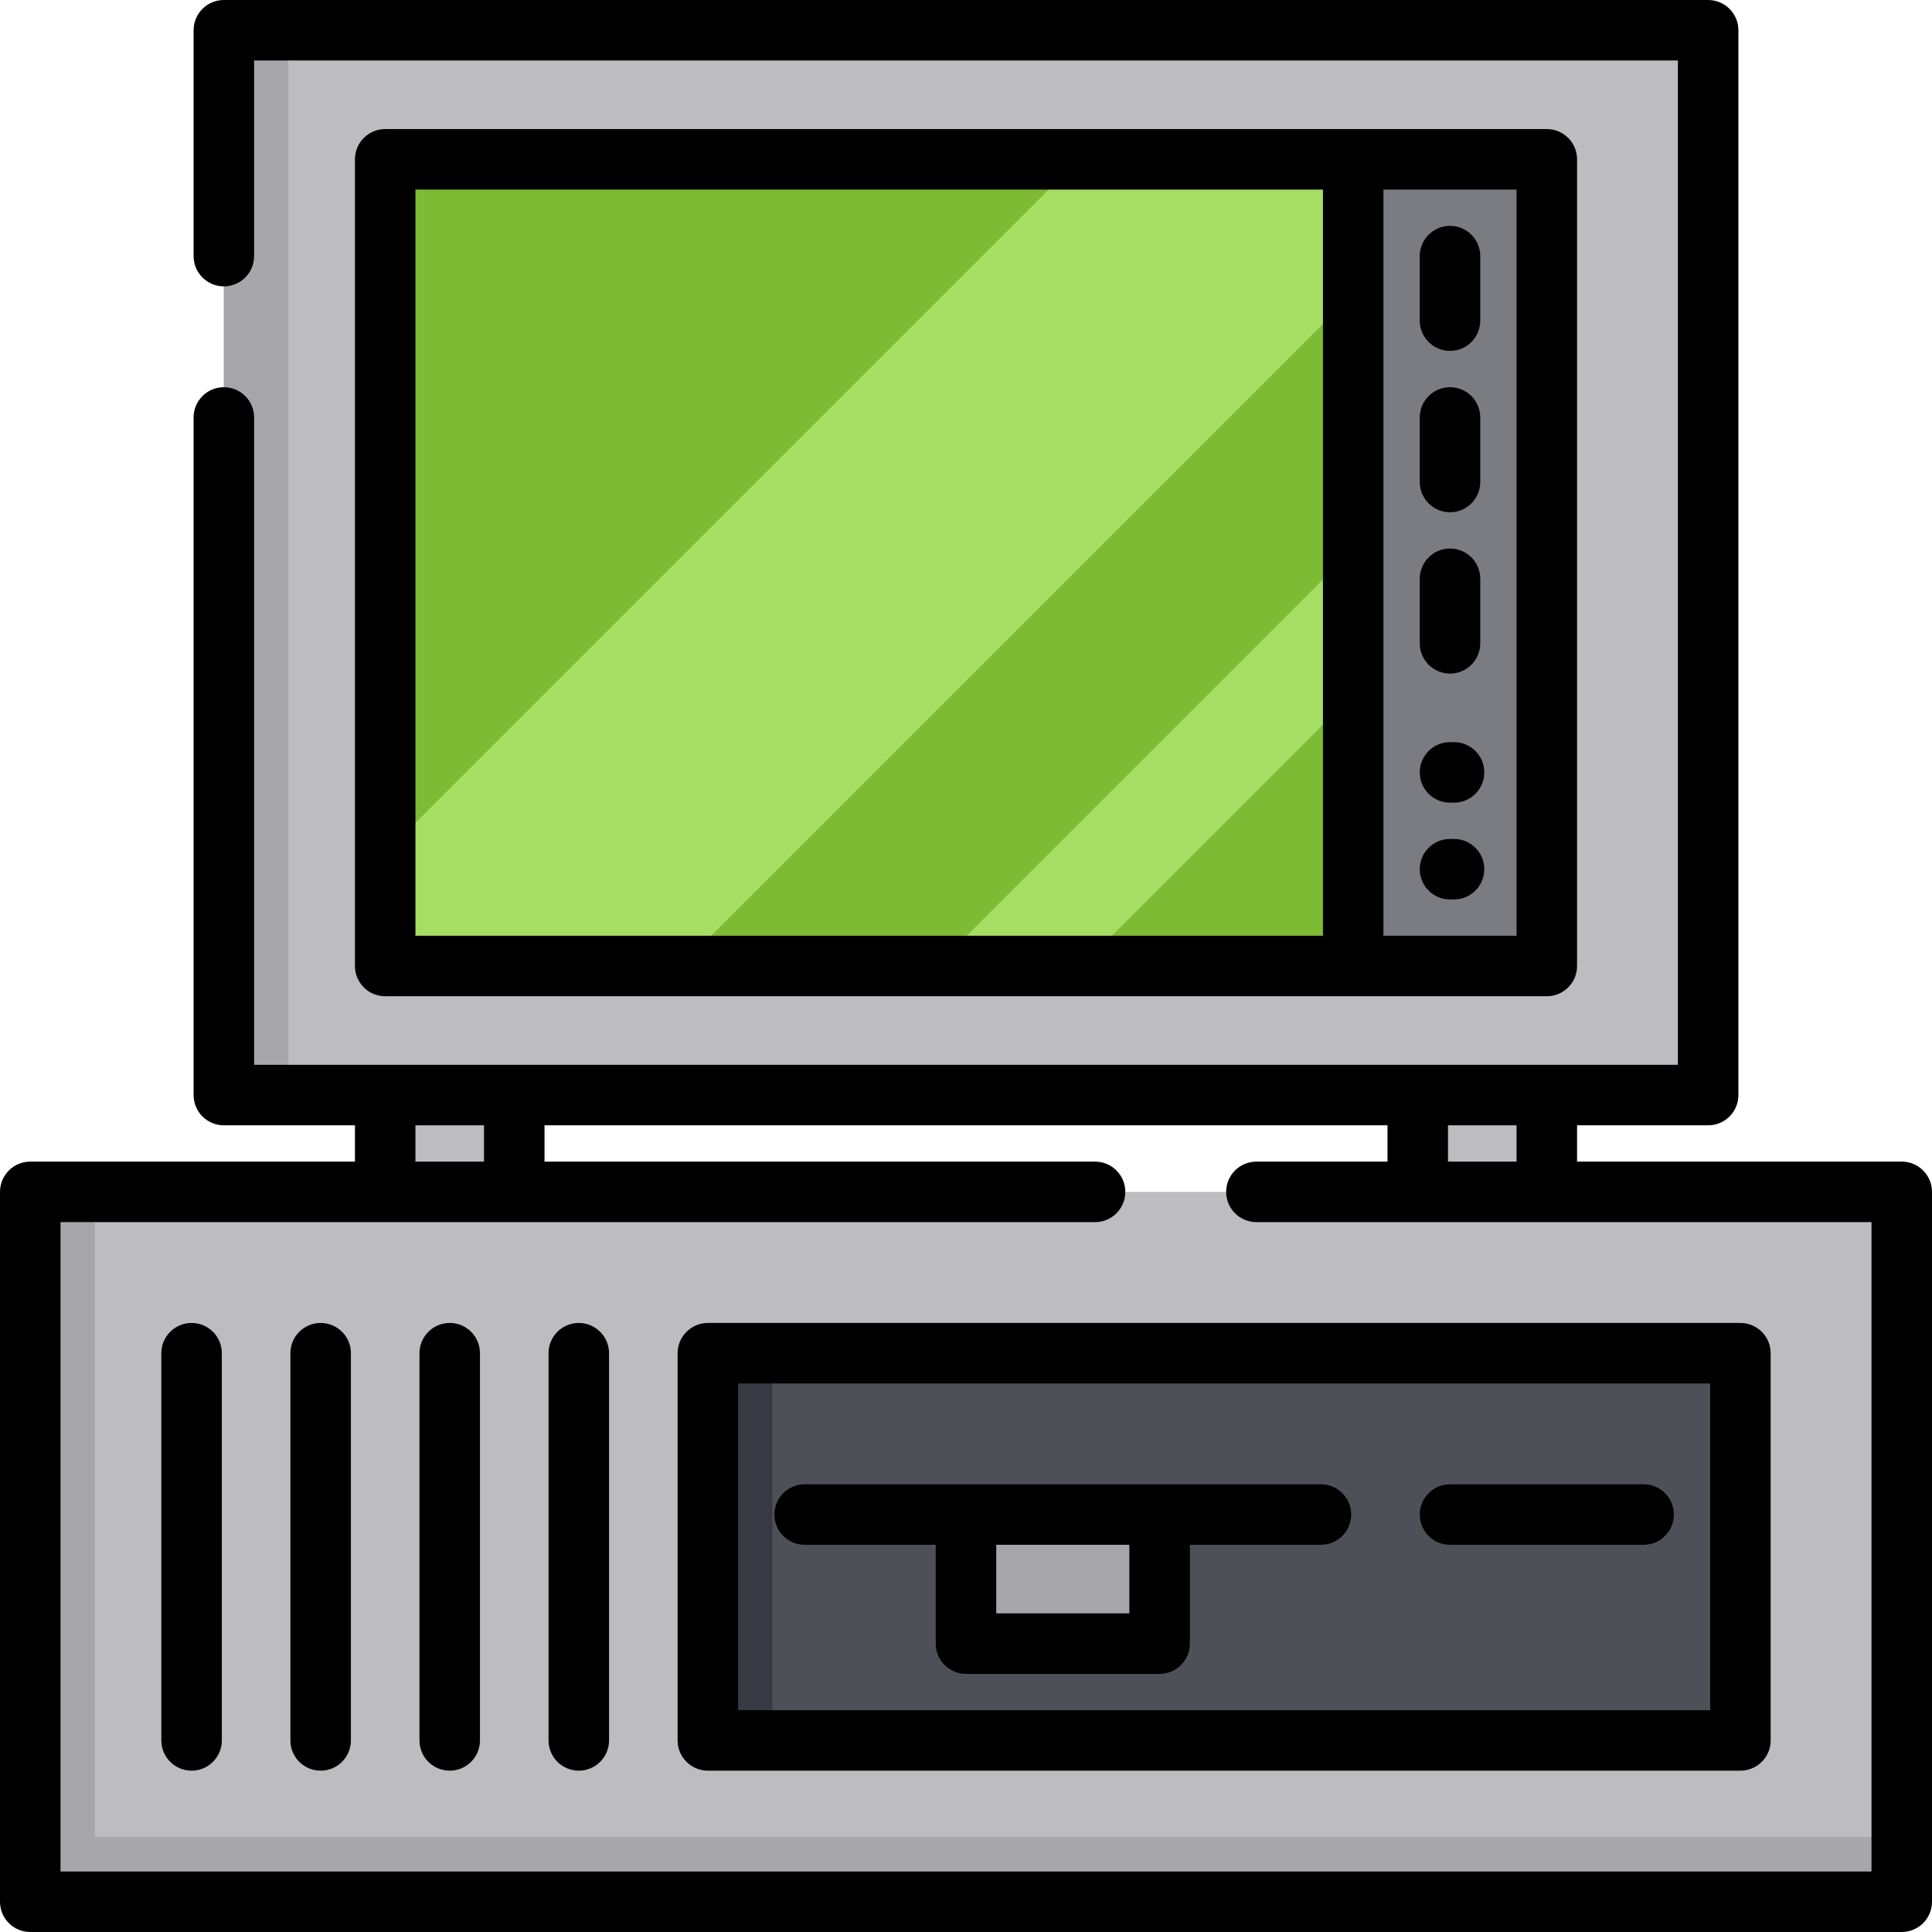 <?xml version="1.0" encoding="iso-8859-1"?>
<!-- Uploaded to: SVG Repo, www.svgrepo.com, Generator: SVG Repo Mixer Tools -->
<svg version="1.1" id="Layer_1" xmlns="http://www.w3.org/2000/svg" xmlns:xlink="http://www.w3.org/1999/xlink" 
	 viewBox="0 0 512 512" xml:space="preserve">
<rect x="8.017" y="315.858" style="fill:#BDBDC0;" width="495.967" height="188.125"/>
<polygon style="fill:#A7A7AB;" points="25.119,486.881 25.119,315.858 8.017,315.858 8.017,503.983 503.983,503.983 
	503.983,486.881 "/>
<rect x="187.591" y="358.614" style="fill:#4E5058;" width="273.637" height="102.614"/>
<rect x="187.591" y="358.614" style="fill:#383A43;" width="17.102" height="102.614"/>
<rect x="256" y="401.37" style="fill:#A7A7AB;" width="51.307" height="34.205"/>
<rect x="59.324" y="8.017" style="fill:#BDBDC0;" width="393.353" height="282.188"/>
<rect x="59.324" y="8.017" style="fill:#A7A7AB;" width="17.102" height="282.188"/>
<rect x="102.079" y="42.221" style="fill:#7A7C82;" width="307.841" height="213.779"/>
<rect x="102.079" y="42.221" style="fill:#A6DE64;" width="256.534" height="213.779"/>
<g>
	<polygon style="fill:#7DBB34;" points="286.642,256 358.614,256 358.614,184.028 	"/>
	<polygon style="fill:#7DBB34;" points="102.079,42.221 102.079,226.071 285.929,42.221 	"/>
	<polygon style="fill:#7DBB34;" points="180.464,256 248.162,256 358.614,145.548 358.614,77.851 	"/>
</g>
<g>
	<rect x="375.716" y="290.205" style="fill:#BDBDC0;" width="34.205" height="25.653"/>
	<rect x="102.079" y="290.205" style="fill:#BDBDC0;" width="34.205" height="25.653"/>
</g>
<path d="M503.983,307.841h-86.046v-9.62h34.739c4.427,0,8.017-3.589,8.017-8.017V8.017c0-4.427-3.589-8.017-8.017-8.017H59.324
	c-4.427,0-8.017,3.589-8.017,8.017v59.858c0,4.427,3.589,8.017,8.017,8.017s8.017-3.589,8.017-8.017V16.033H444.66v266.154H67.34
	V110.63c0-4.427-3.589-8.017-8.017-8.017s-8.017,3.589-8.017,8.017v179.574c0,4.427,3.589,8.017,8.017,8.017h34.739v9.62H8.017
	c-4.427,0-8.017,3.589-8.017,8.017v188.125C0,508.411,3.589,512,8.017,512h495.967c4.427,0,8.017-3.589,8.017-8.017V315.858
	C512,311.431,508.411,307.841,503.983,307.841z M401.904,298.221v9.62h-18.171v-9.62H401.904z M110.096,298.221h18.171v9.62h-18.171
	V298.221z M495.967,495.967H16.033V323.875h274.171c4.427,0,8.017-3.589,8.017-8.017c0-4.427-3.589-8.017-8.017-8.017H144.301v-9.62
	h223.399v9.62H332.96c-4.427,0-8.017,3.589-8.017,8.017c0,4.427,3.589,8.017,8.017,8.017h163.006V495.967z"/>
<path d="M179.574,358.614v102.614c0,4.427,3.589,8.017,8.017,8.017h273.637c4.427,0,8.017-3.589,8.017-8.017V358.614
	c0-4.427-3.589-8.017-8.017-8.017H187.591C183.163,350.597,179.574,354.186,179.574,358.614z M195.608,366.63h257.603v86.58H195.608
	V366.63z"/>
<path d="M153.386,350.597c-4.427,0-8.017,3.589-8.017,8.017v102.614c0,4.427,3.589,8.017,8.017,8.017
	c4.427,0,8.017-3.589,8.017-8.017V358.614C161.403,354.186,157.814,350.597,153.386,350.597z"/>
<path d="M119.182,350.597c-4.427,0-8.017,3.589-8.017,8.017v102.614c0,4.427,3.589,8.017,8.017,8.017
	c4.427,0,8.017-3.589,8.017-8.017V358.614C127.198,354.186,123.609,350.597,119.182,350.597z"/>
<path d="M84.977,350.597c-4.427,0-8.017,3.589-8.017,8.017v102.614c0,4.427,3.589,8.017,8.017,8.017
	c4.427,0,8.017-3.589,8.017-8.017V358.614C92.994,354.186,89.404,350.597,84.977,350.597z"/>
<path d="M50.772,350.597c-4.427,0-8.017,3.589-8.017,8.017v102.614c0,4.427,3.589,8.017,8.017,8.017s8.017-3.589,8.017-8.017
	V358.614C58.789,354.186,55.2,350.597,50.772,350.597z"/>
<path d="M350.063,393.353H213.244c-4.427,0-8.017,3.589-8.017,8.017c0,4.427,3.589,8.017,8.017,8.017h34.739v26.188
	c0,4.427,3.589,8.017,8.017,8.017h51.307c4.427,0,8.017-3.589,8.017-8.017v-26.188h34.739c4.427,0,8.017-3.589,8.017-8.017
	C358.079,396.942,354.49,393.353,350.063,393.353z M299.29,427.557h-35.273v-18.171h35.273V427.557z"/>
<path d="M435.574,393.353h-51.307c-4.427,0-8.017,3.589-8.017,8.017c0,4.427,3.589,8.017,8.017,8.017h51.307
	c4.427,0,8.017-3.589,8.017-8.017C443.591,396.942,440.001,393.353,435.574,393.353z"/>
<path d="M409.921,264.017c4.427,0,8.017-3.589,8.017-8.017V42.221c0-4.427-3.589-8.017-8.017-8.017H102.079
	c-4.427,0-8.017,3.589-8.017,8.017V256c0,4.427,3.589,8.017,8.017,8.017H409.921z M401.904,247.983H366.63V50.238h35.273V247.983z
	 M110.096,50.238h240.501v197.745H110.096V50.238z"/>
<path d="M384.267,212.71h1.069c4.427,0,8.017-3.589,8.017-8.017s-3.589-8.017-8.017-8.017h-1.069c-4.427,0-8.017,3.589-8.017,8.017
	S379.84,212.71,384.267,212.71z"/>
<path d="M385.336,222.33h-1.069c-4.427,0-8.017,3.589-8.017,8.017s3.589,8.017,8.017,8.017h1.069c4.427,0,8.017-3.589,8.017-8.017
	S389.763,222.33,385.336,222.33z"/>
<path d="M384.267,92.994c4.427,0,8.017-3.589,8.017-8.017V67.875c0-4.427-3.589-8.017-8.017-8.017c-4.427,0-8.017,3.589-8.017,8.017
	v17.102C376.251,89.404,379.84,92.994,384.267,92.994z"/>
<path d="M384.267,135.749c4.427,0,8.017-3.589,8.017-8.017V110.63c0-4.427-3.589-8.017-8.017-8.017
	c-4.427,0-8.017,3.589-8.017,8.017v17.102C376.251,132.16,379.84,135.749,384.267,135.749z"/>
<path d="M384.267,178.505c4.427,0,8.017-3.589,8.017-8.017v-17.102c0-4.427-3.589-8.017-8.017-8.017
	c-4.427,0-8.017,3.589-8.017,8.017v17.102C376.251,174.916,379.84,178.505,384.267,178.505z"/>
</svg>